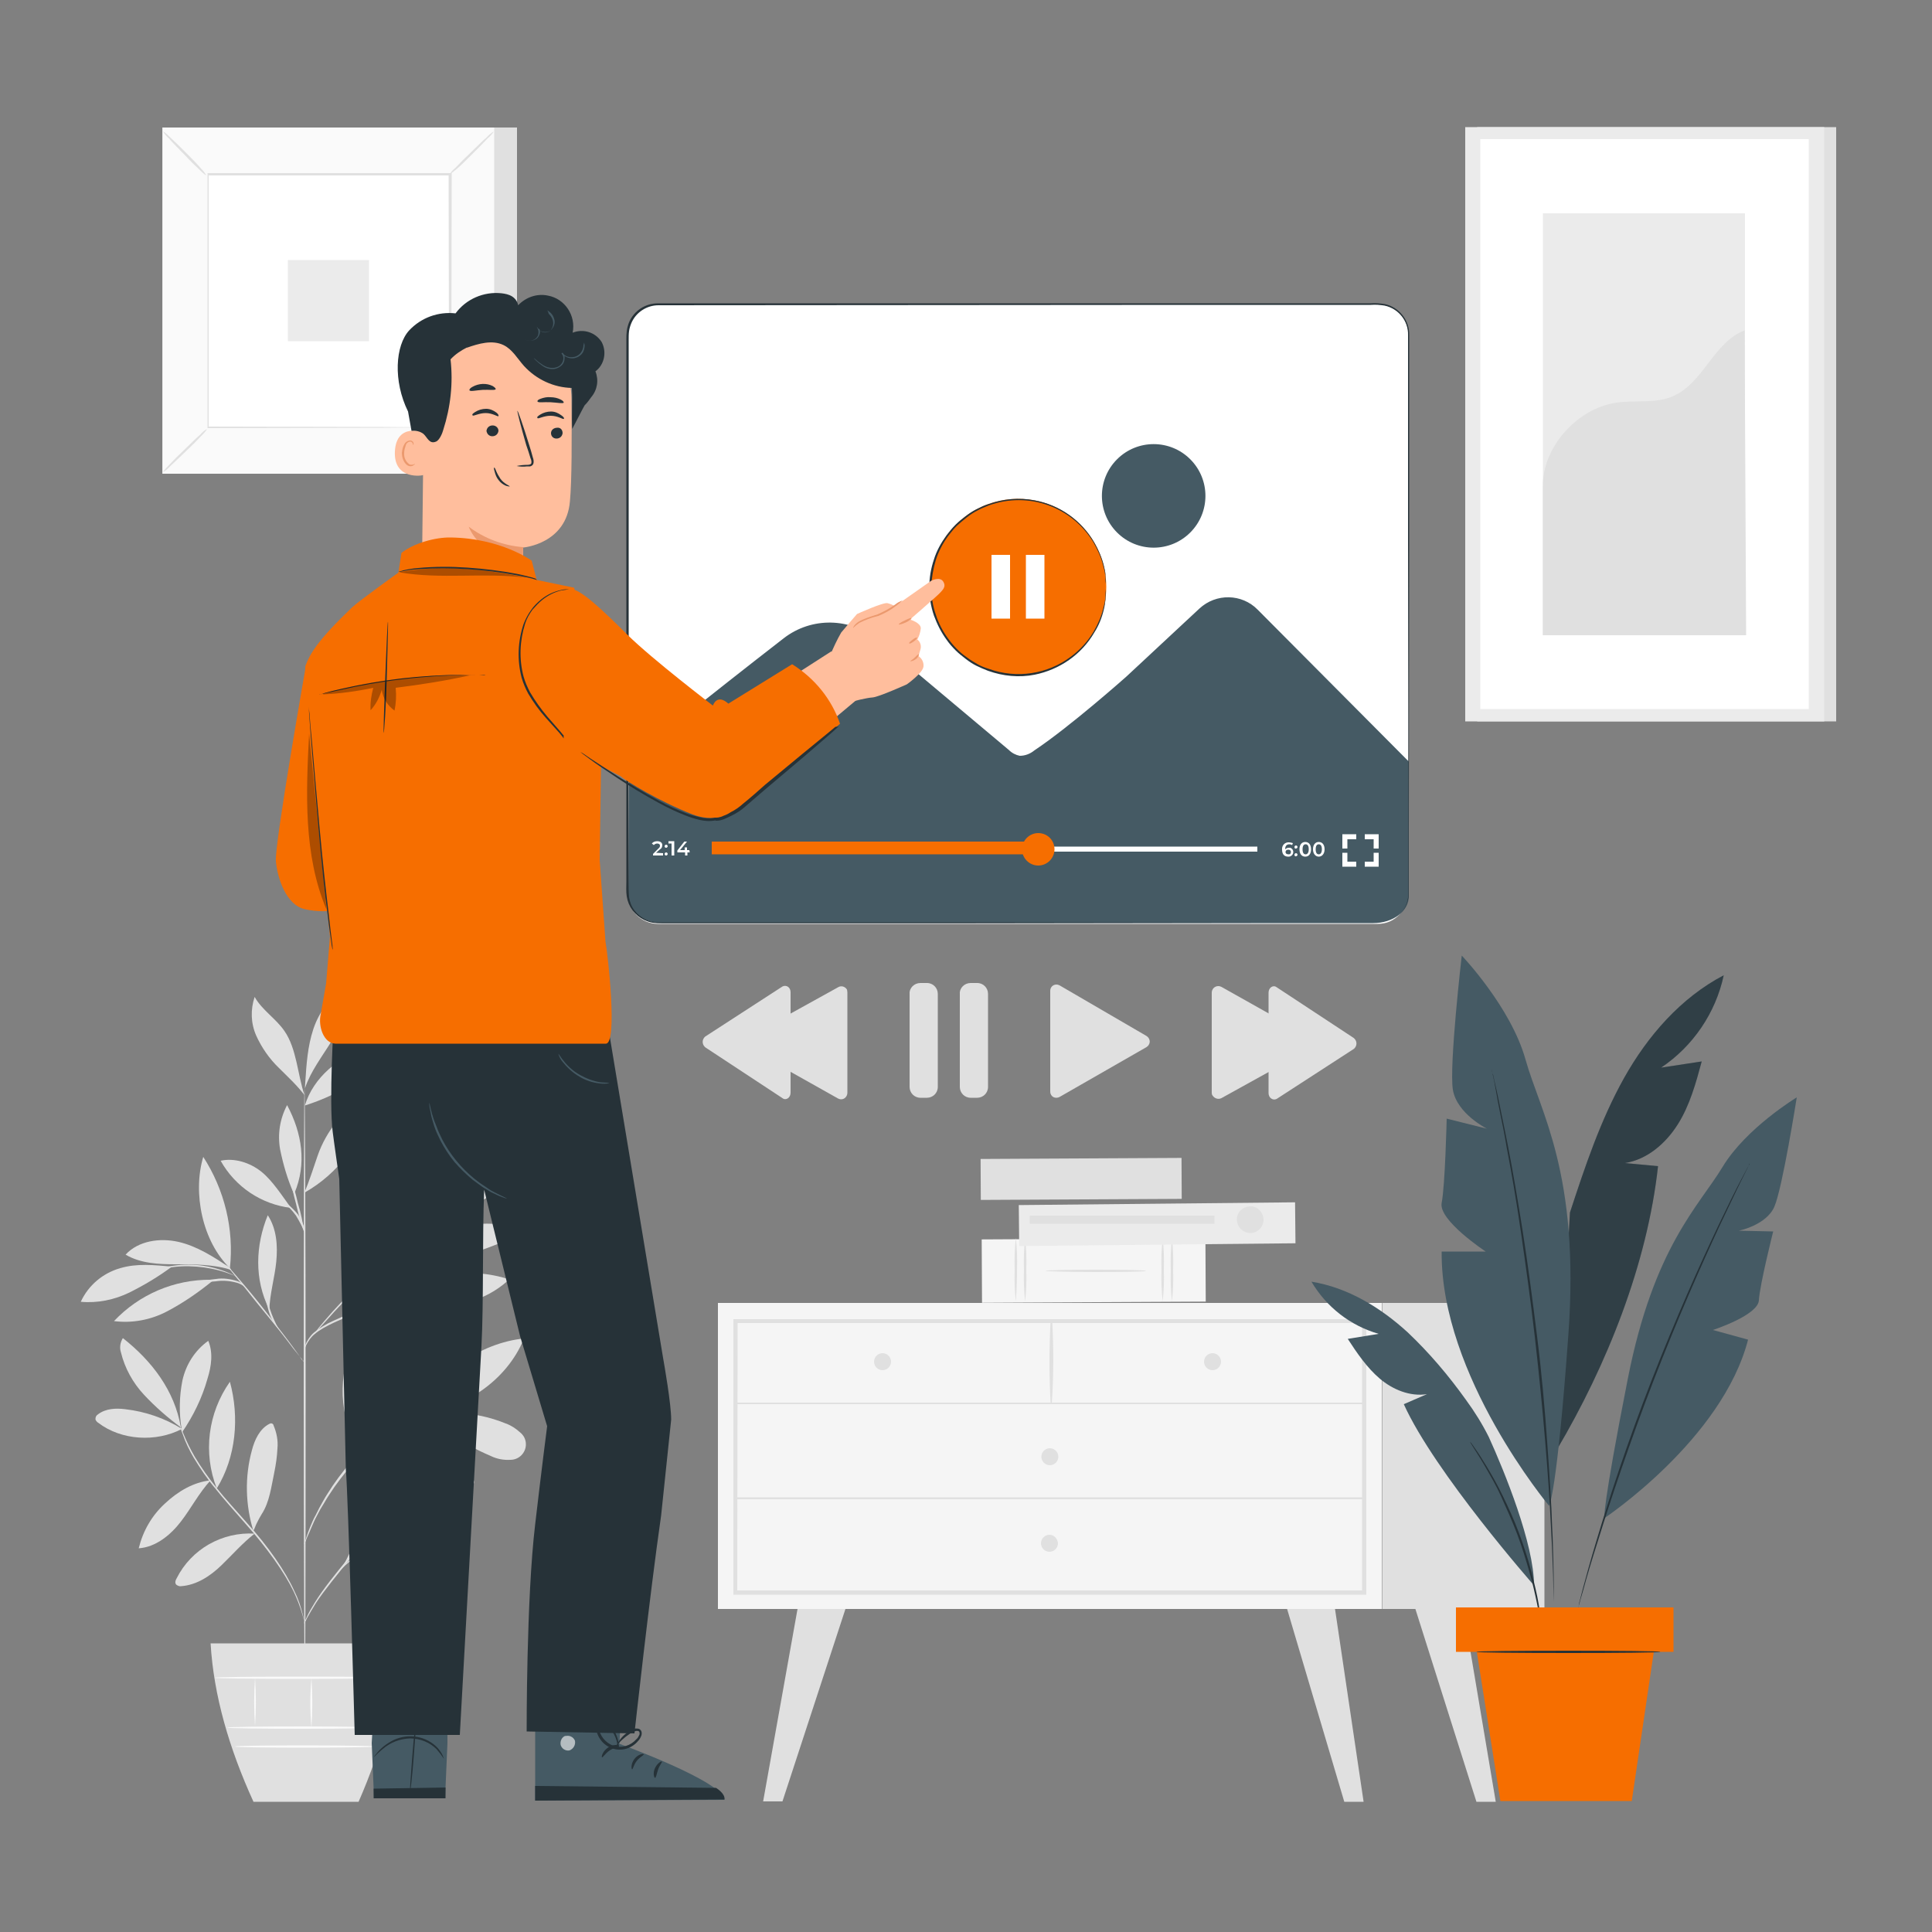 <?xml version="1.0" encoding="UTF-8"?> <svg xmlns="http://www.w3.org/2000/svg" xmlns:xlink="http://www.w3.org/1999/xlink" version="1.1" id="Layer_1" x="0px" y="0px" viewBox="0 0 500 500" style="enable-background:new 0 0 500 500;" xml:space="preserve"><rect x="0" y="0" width="500" height="500" fill="#808080" stroke="none"/> <style type="text/css"> .st0{fill:#E0E0E0;} .st1{fill:#EBEBEB;} .st2{fill:#FFFFFF;} .st3{fill:#FAFAFA;} .st4{fill:#F5F5F5;} .st5{fill:#455A64;} .st6{fill:#263238;} .st7{fill:#F66E00;} .st8{opacity:0.3;} .st9{opacity:0.6;} .st10{fill:#FFBE9D;} .st11{fill:#EB996E;} </style> <g id="freepik--background-complete--inject-6"> <path class="st0" d="M271.8,282.4v-26c0-0.9,0.7-1.6,1.6-1.6c0.3,0,0.6,0.1,0.8,0.2l22.5,13.1c0.8,0.5,1.1,1.5,0.6,2.3 c-0.1,0.2-0.3,0.4-0.6,0.6l-22.5,12.9c-0.8,0.4-1.8,0.2-2.2-0.6C271.8,282.9,271.8,282.7,271.8,282.4z"></path> <path class="st0" d="M313.6,282.9v-26c0-0.9,0.7-1.7,1.7-1.7c0.3,0,0.6,0.1,0.8,0.2l23.3,13.1c0.8,0.4,1.1,1.4,0.6,2.2 c-0.2,0.3-0.4,0.5-0.6,0.6l-23.3,12.9c-0.8,0.4-1.8,0.1-2.3-0.7C313.7,283.4,313.6,283.1,313.6,282.9z"></path> <path class="st0" d="M328.3,282.9v-26c0-1.3,1.2-2.1,2.1-1.4l19.9,13.1c0.8,0.6,1,1.7,0.4,2.5c-0.1,0.1-0.2,0.3-0.4,0.4l-19.9,12.9 C329.4,284.9,328.3,284.1,328.3,282.9z"></path> <path class="st0" d="M219.3,256.8v26c0,0.9-0.7,1.7-1.6,1.7c-0.3,0-0.6-0.1-0.8-0.2l-23.3-13.1c-0.8-0.4-1.1-1.4-0.6-2.2 c0.2-0.3,0.4-0.5,0.6-0.6l23.3-12.9c0.8-0.5,1.8-0.2,2.3,0.6C219.2,256.2,219.3,256.5,219.3,256.8z"></path> <path class="st0" d="M204.6,256.8v26c0,1.3-1.2,2.1-2.1,1.4l-19.9-13.1c-0.8-0.6-1-1.7-0.4-2.5c0.1-0.1,0.2-0.3,0.4-0.4l19.9-12.9 C203.5,254.8,204.6,255.5,204.6,256.8z"></path> <path class="st0" d="M238.2,254.4h1.7c1.6,0,2.8,1.3,2.8,2.8v24.1c0,1.6-1.3,2.8-2.8,2.8h-1.7c-1.6,0-2.8-1.3-2.8-2.8v-24.1 C235.3,255.7,236.6,254.4,238.2,254.4z"></path> <path class="st0" d="M251.2,254.4h1.7c1.6,0,2.8,1.3,2.8,2.8v24.1c0,1.6-1.3,2.8-2.8,2.8h-1.7c-1.6,0-2.8-1.3-2.8-2.8v-24.1 C248.3,255.7,249.6,254.4,251.2,254.4z"></path> <rect x="382.3" y="32.9" class="st0" width="92.9" height="153.8"></rect> <rect x="379.2" y="32.9" class="st1" width="92.9" height="153.8"></rect> <rect x="383.1" y="36" class="st2" width="85" height="147.5"></rect> <rect x="399.3" y="55.2" class="st1" width="52.3" height="109.2"></rect> <path class="st0" d="M399.3,125.8c-0.1-10.2,9-20.2,19.1-21.6c4.8-0.7,9.9,0.3,14.4-1.6c8-3.3,10.6-14,18.7-17.1l0.4,78.9h-52.6 V125.8z"></path> <rect x="47.9" y="33" class="st0" width="85.9" height="89.6"></rect> <rect x="42" y="33" class="st3" width="85.9" height="89.6"></rect> <path class="st0" d="M128,122.6H42V33h86V122.6z M42.1,122.6H128V33H42.1L42.1,122.6z"></path> <rect x="53.6" y="45" class="st2" width="62.8" height="65.5"></rect> <path class="st0" d="M53.6,111c-0.4,0.7-1,1.3-1.5,1.8c-1,1.1-2.4,2.5-4,4s-3,2.9-4.1,3.9c-0.5,0.6-1.2,1.1-1.8,1.5 c0.4-0.7,1-1.3,1.5-1.8c1-1.1,2.4-2.5,4-4s3-3,4.1-3.9C52.3,111.9,52.9,111.4,53.6,111z"></path> <path class="st0" d="M116.4,110.8c0.7,0.4,1.3,1,1.8,1.6c1.1,1,2.5,2.4,4,4s3,3,3.9,4.1c0.6,0.5,1.1,1.2,1.5,1.8 c-0.7-0.4-1.3-1-1.8-1.5c-1.1-1-2.5-2.4-4.1-4s-3-3-3.9-4.1C117.3,112.1,116.8,111.5,116.4,110.8z"></path> <path class="st0" d="M116.3,45.2c0.4-0.7,1-1.3,1.6-1.8c1-1.1,2.4-2.5,4-4s3-3,4.1-3.9c0.5-0.6,1.2-1.1,1.8-1.5 c-0.4,0.7-1,1.3-1.6,1.8c-1,1.1-2.4,2.5-4,4.1s-3,3-4.1,3.9C117.5,44.3,116.9,44.8,116.3,45.2z"></path> <path class="st0" d="M53.4,45.4c-0.7-0.4-1.3-1-1.8-1.5c-1.1-1-2.5-2.4-4-4s-3-3-3.9-4.1c-0.6-0.5-1.1-1.1-1.5-1.8 c0.7,0.4,1.3,1,1.8,1.5c1.1,1,2.5,2.4,4.1,4s3,3,3.9,4.1C52.5,44.1,53,44.7,53.4,45.4z"></path> <path class="st0" d="M116.3,110.5c0,0,0-0.1,0-0.3s0-0.5,0-0.9c0-0.8,0-2,0-3.5c0-3.1,0-7.6-0.1-13.3c0-11.5-0.1-27.8-0.1-47.4 l0.2,0.3H53.7l0,0l0.3-0.3c0,24,0,46.5,0,65.5l-0.2-0.2l45.4,0.1l12.7,0.1h3.4h0.9l0,0h-0.8h-3.3l-12.7,0.1l-45.5,0.1h-0.2v-0.2 c0-19,0-41.5,0-65.5v-0.3h0.3h62.7h0.2V45c0,19.6-0.1,36-0.1,47.5c0,5.7,0,10.2-0.1,13.3c0,1.5,0,2.7,0,3.5c0,0.4,0,0.7,0,0.9 S116.3,110.5,116.3,110.5z"></path> <rect x="74.5" y="67.3" class="st1" width="21" height="21"></rect> <rect x="185.8" y="337.2" class="st4" width="171.8" height="79.2"></rect> <path class="st0" d="M353.6,412.7H189.8v-71.3h163.8L353.6,412.7z M190.8,411.6h161.7v-69.2H190.9L190.8,411.6z"></path> <rect x="357.7" y="337.2" class="st0" width="42" height="79.2"></rect> <path class="st0" d="M190.3,363.4H353c0.1,0,0.2-0.1,0.2-0.2s-0.1-0.2-0.2-0.2H190.3c-0.1,0-0.2,0.1-0.2,0.2 S190.2,363.4,190.3,363.4z"></path> <path class="st0" d="M272.2,363.2c0.5-7.2,0.5-14.4,0.1-21.5c0-0.1-0.1-0.2-0.2-0.2s-0.2,0.1-0.2,0.2c-0.4,7.2-0.4,14.4,0,21.5 c0,0.1,0.1,0.1,0.2,0.1C272.1,363.3,272.2,363.3,272.2,363.2L272.2,363.2z"></path> <path class="st0" d="M316,352.4c0,1.2-1,2.2-2.2,2.2s-2.2-1-2.2-2.2s1-2.2,2.2-2.2C315,350.2,316,351.2,316,352.4 C316,352.4,316,352.4,316,352.4z"></path> <path class="st0" d="M230.6,352.4c0,1.2-1,2.2-2.2,2.2s-2.2-1-2.2-2.2s1-2.2,2.2-2.2C229.6,350.2,230.6,351.2,230.6,352.4 C230.6,352.4,230.6,352.4,230.6,352.4z"></path> <path class="st0" d="M273.9,377c0,1.2-1,2.2-2.2,2.2s-2.2-1-2.2-2.2s1-2.2,2.2-2.2S273.9,375.8,273.9,377L273.9,377z"></path> <polygon class="st0" points="206.4,416.4 197.5,466.2 202.5,466.2 218.8,416.4 "></polygon> <polygon class="st0" points="345.5,416.4 352.9,466.3 347.9,466.3 333.1,416.4 "></polygon> <polygon class="st0" points="378.7,416.4 387.1,466.3 382.1,466.3 366.3,416.4 "></polygon> <path class="st0" d="M273.8,399.4c0,1.2-1,2.2-2.2,2.2c-1.2,0-2.2-1-2.2-2.2c0-1.2,1-2.2,2.2-2.2c0,0,0,0,0,0 C272.8,397.2,273.7,398.2,273.8,399.4z"></path> <path class="st0" d="M190.3,388H353c0.1,0,0.2-0.1,0.2-0.3c0-0.1-0.1-0.2-0.2-0.2H190.3c-0.1,0-0.2,0.1-0.2,0.3 C190.2,387.9,190.2,388,190.3,388z"></path> <rect x="253.8" y="299.8" transform="matrix(1 -5.236017e-03 5.236017e-03 1 -1.594 1.469)" class="st0" width="52" height="10.6"></rect> <rect x="254.1" y="320.6" transform="matrix(1 -5.236017e-03 5.236017e-03 1 -1.718 1.486)" class="st4" width="57.9" height="16.4"></rect> <path class="st0" d="M300.9,336.8c-0.3-2.7-0.4-5.5-0.3-8.2c-0.1-2.7,0-5.5,0.3-8.2c0.3,2.7,0.4,5.5,0.3,8.2 C301.3,331.4,301.2,334.1,300.9,336.8z"></path> <path class="st0" d="M303.3,336.8c-0.3-2.7-0.4-5.5-0.3-8.2c-0.1-2.7,0-5.5,0.3-8.2c0.3,2.7,0.4,5.5,0.3,8.2 C303.7,331.4,303.6,334.1,303.3,336.8z"></path> <path class="st0" d="M262.9,336.8c-0.3-2.7-0.4-5.5-0.3-8.2c-0.1-2.7,0-5.5,0.3-8.2c0.3,2.7,0.4,5.5,0.3,8.2 C263.2,331.4,263.1,334.1,262.9,336.8z"></path> <path class="st0" d="M265.3,336.8c-0.3-2.7-0.4-5.5-0.3-8.2c-0.1-2.7,0-5.5,0.3-8.2c0.3,2.7,0.4,5.5,0.3,8.2 C265.7,331.4,265.6,334.1,265.3,336.8z"></path> <path class="st0" d="M270.6,328.9c0-0.2,5.8-0.3,13-0.3s13,0.1,13,0.3s-5.8,0.3-13,0.3S270.6,329,270.6,328.9z"></path> <rect x="263.7" y="311.5" transform="matrix(1 -9.999500e-03 9.999500e-03 1 -3.153 3.01)" class="st1" width="71.5" height="10.6"></rect> <path class="st0" d="M323.6,319.1c-1.9,0-3.4-1.5-3.5-3.4s1.5-3.4,3.4-3.5s3.4,1.5,3.5,3.4c0,0,0,0,0,0 C327,317.6,325.4,319.1,323.6,319.1z"></path> <rect x="266.5" y="314.6" class="st0" width="47.8" height="2.1"></rect> <path class="st0" d="M47.1,369.8c-4.5-2.8-9.5-4.5-14.7-5.1c-2.4-0.3-5-0.2-7,1.3c-0.5,0.3-0.7,0.7-0.7,1.3 c0.1,0.4,0.4,0.7,0.7,0.9C31.4,372.8,40.4,373.3,47.1,369.8"></path> <path class="st0" d="M46.8,369.4c-3.4-2.5-6.6-5.3-9.5-8.4c-2.9-3.1-5-6.9-6-11c-0.4-1.2-0.2-2.6,0.5-3.7 C39.3,352.2,45.2,359.9,46.8,369.4"></path> <path class="st0" d="M47,369.8c-0.7-4.1-0.6-8.4,0.2-12.5c0.9-4.1,3.2-7.8,6.7-10.3c1.3,3.1,0.8,6.6-0.2,9.8 c-1.4,5-3.7,9.7-6.6,13.9"></path> <path class="st0" d="M54.5,383.1c-4.5,0.5-8.5,2.9-11.8,6c-3.4,3.1-5.7,7.1-6.8,11.6c4.4-0.3,8.2-3.4,10.9-6.9 S51.4,386.5,54.5,383.1"></path> <path class="st0" d="M56.1,385.2c-3.6-9.2-2.3-19.5,3.4-27.6C62,366.8,61.1,377.1,56.1,385.2"></path> <path class="st0" d="M65.9,396.9c-8.4-0.5-16.4,4-20.2,11.6c-0.3,0.5-0.5,1.1-0.1,1.6c0.4,0.3,0.9,0.5,1.3,0.4 c4-0.3,7.5-2.6,10.4-5.4S62.8,399.3,65.9,396.9"></path> <path class="st0" d="M65.6,396.3c-2.1-6.8-2.3-14.1-0.4-21c0.7-2.7,2-5.5,4.5-6.8c0.2-0.1,0.4-0.2,0.7-0.1c0.2,0.1,0.4,0.3,0.4,0.5 c0.8,1.9,1.2,3.9,1,6c-0.1,2.1-0.4,4.1-0.8,6.1c-0.8,3.7-1.2,7.7-3.3,10.9c-0.5,0.8-0.9,1.6-1.3,2.4c-0.4,0.8-0.4,1.1-0.8,1.8"></path> <path class="st0" d="M91.6,400.2c-1.9-7.3,0.1-16.2,4.7-22.2c0.3-0.4,0.8-0.9,1.3-0.9c0.8,0.1,1.1,1.2,1,2.1 C98.4,386.7,95.9,394,91.6,400.2"></path> <path class="st0" d="M94,401.8c9.2,2.2,18.9,0.2,26.5-5.4c-4.4-2.2-9.5-2.9-14.4-1.8C101.4,395.7,97,397.9,94,401.8"></path> <path class="st0" d="M96,396.9c5-8.1,14.6-13.5,24.1-13.9c-1.1,3.9-4.3,6.9-7.9,8.7s-7.6,2.6-11.6,3.4 C99.1,395.4,97,395.7,96,396.9"></path> <path class="st0" d="M92.1,373.2c1.5-4.6,2.5-9.3,3.1-14.1c0.4-4.8-0.3-9.8-2.8-14c-4.7,9-5.1,19.5-0.4,28.5"></path> <path class="st0" d="M107.8,365.3c5.4-9.9,16.6-17.8,27.8-18.9C131.3,357.2,119.5,365.5,107.8,365.3"></path> <path class="st0" d="M104.4,367.2c8.1,1.2,15,6.4,22.6,9.6c1.6,0.8,3.4,1.1,5.1,1c2.2,0,4-1.8,4-4c0-1.2-0.5-2.3-1.5-3.1 c-1.1-1-2.3-1.8-3.7-2.3c-8.3-3.4-17.1-3.5-25.8-1.4"></path> <path class="st0" d="M99.7,372.9c1.8,0.5,2.5,1.5,3.9,2.7c5,4.2,10.8,7.2,17.2,8.8c0.7,0.2,1.5,0.2,1.8-0.4s-0.1-1.1-0.4-1.6 c-2.8-3.2-6.3-5.6-10.4-7c-4-1.5-7.4-3.3-12.1-2.9"></path> <path class="st0" d="M94.4,338.5c6.7,6.2,15.8,9.3,24.9,8.5c0.4,0,0.8-0.1,1.1-0.4c0.6-0.7-0.1-1.7-0.9-2.3 C112.3,338.6,103.4,336.2,94.4,338.5"></path> <path class="st0" d="M100.7,336.2c8.9-6.6,20.5-8.5,31.1-5.1c-4.1,3.8-9.2,6.1-14.8,6.5C111.5,338.1,106,337.6,100.7,336.2"></path> <path class="st0" d="M98.2,320.4c-0.7-7.3-0.3-13.1-0.8-20.4c0-0.6-0.2-1.3-0.7-1.5c-0.8-0.3-1.4,0.6-1.7,1.4 c-2.2,6.9-1,14.4,3.1,20.4"></path> <path class="st0" d="M97.6,321.2c4.8-3.1,8.9-7.1,12.1-11.8c2.4-3.3,4.4-7.2,3.9-11.2c-3.4,0.1-6.6,1.7-8.7,4.3 c-2.1,2.7-3.6,5.7-4.4,9C99.4,314.8,98.8,318.1,97.6,321.2"></path> <path class="st0" d="M109.5,317.9c10.9-4,21-10,29.8-17.6c-3.6-1.4-7.6-0.6-11.2,0.9c-8.1,3.1-14.8,9-18.8,16.6"></path> <path class="st0" d="M101,325.2c5.5,0.6,11.1,1,16.6,0.1s10.4-3,15.4-5.1c0.4-0.1,0.8-0.4,1-0.8c0.2-0.5,0-1-0.4-1.3 c-0.4-0.3-0.8-0.5-1.3-0.6c-5.4-1.5-11.3-0.8-16.7,1C110.5,320.1,105.6,322.4,101,325.2"></path> <path class="st0" d="M69.6,338.7c-3.8-7.6-3.5-16.4-0.3-24.2c2.3,3.5,2.6,7.9,2.2,12s-1.7,8.4-1.8,12.6"></path> <path class="st0" d="M54.6,331.2c-9.5-0.1-18.6,3.8-25.1,10.7c4.7,0.6,9.5-0.3,13.7-2.5c4.2-2.2,8.1-4.9,11.8-7.9"></path> <path class="st0" d="M44.5,327.8c-4.6-0.4-9-0.9-13.4,0.4c-4.5,1.3-8.2,4.4-10.2,8.7c4.3,0.4,8.7-0.5,12.6-2.4 C37.3,332.6,41,330.4,44.5,327.8"></path> <path class="st0" d="M59.4,328c-4.1-2.7-8.4-5.5-13.2-6.6s-10.4-0.3-13.7,3.3c3.9,2.3,8.6,2.5,13.1,2.5s10,0,14.3,1.5"></path> <path class="st0" d="M59.5,328.2c-7.1-6.9-9.7-19.4-6.9-28.8C58.1,307.9,60.6,318.1,59.5,328.2"></path> <path class="st0" d="M78.8,308.6c1.3-3.1,2.3-6.3,3.4-9.5c1.1-3.2,2.8-6.2,4.9-8.8c2.2-2.6,5.4-4.2,8.8-4.5 c-2.2,9.7-8.4,17.9-17,22.8"></path> <path class="st0" d="M75.3,312.6c-2.2-3-4.8-7.1-7.7-9.4s-6.9-3.6-10.5-2.8C60.9,307.2,67.7,311.7,75.3,312.6"></path> <path class="st0" d="M76,308.8c-1.6-3.6-2.7-7.4-3.5-11.3c-0.7-3.9-0.1-7.9,1.8-11.5c3.9,7.3,5.1,15.2,1.9,22.8"></path> <path class="st0" d="M78.9,286.1c2.2-7.3,8.8-12.6,16-15c0.9-0.4,1.8-0.5,2.8-0.4c1,0.1,1.8,0.8,2.1,1.7c0.3,1.2-0.8,2.3-1.7,3.2 C92.4,280.3,85.9,283.9,78.9,286.1"></path> <path class="st0" d="M79,280.2c0.3-4.7,0.6-9.4,2.1-13.9s4.5-8.6,8.7-10.5c0.7,4.7-1.4,9.4-3.9,13.5s-5.5,7.9-7,12.4"></path> <path class="st0" d="M78.8,283.4c-1.8-5.3-2-12-5.2-16.6c-2.2-3.2-5.8-5.4-7.7-8.8c-1.1,3.3-1,6.8,0.4,10c1.4,3.1,3.4,6,5.9,8.4 C74.6,278.8,76.7,280.7,78.8,283.4"></path> <path class="st0" d="M78.9,439.1c-0.1,0-0.3-35.3-0.3-78.8s0.1-78.8,0.2-78.8s0.3,35.3,0.3,78.8S79,439.1,78.9,439.1z"></path> <path class="st0" d="M109.7,333.4c-0.4,0.2-0.9,0.4-1.3,0.5l-3.7,1.2c-3.1,1-7.3,2.6-11.9,4.5s-8.8,3.5-11.3,5.6 c-1,0.8-1.7,1.8-2.3,3c-0.3,0.8-0.4,1.3-0.5,1.3s0-0.1,0-0.4c0.1-0.3,0.1-0.7,0.3-1c0.5-1.2,1.2-2.3,2.2-3.2c1.5-1.2,3.1-2.2,4.9-3 c2-0.9,4.1-1.9,6.4-2.8c4.6-1.9,8.9-3.4,12-4.3c1.6-0.5,2.8-0.8,3.7-1.1C108.8,333.6,109.2,333.5,109.7,333.4z"></path> <path class="st0" d="M119.8,308.6c-0.1,0.1-0.2,0.3-0.4,0.4l-1.1,1.1l-4.2,3.8L100,326.4c-5.5,4.9-10.2,9.5-13.5,13.1 c-1.6,1.8-2.9,3.2-3.8,4.2l-1,1.2c-0.2,0.3-0.4,0.4-0.4,0.4c0.1-0.2,0.2-0.3,0.3-0.5c0.2-0.3,0.5-0.7,0.9-1.2 c0.8-1,2.1-2.5,3.7-4.3c4.2-4.6,8.7-9,13.4-13.2c5.5-4.9,10.5-9.3,14.2-12.4l4.3-3.7l1.2-1C119.5,308.8,119.6,308.7,119.8,308.6z"></path> <path class="st0" d="M94.1,331.4c-0.2-0.1,1-2.7,2.1-6.1s1.7-6.2,1.8-6.1c-0.1,2.2-0.6,4.3-1.3,6.3c-0.5,1.4-1.1,2.9-1.7,4.2 C94.8,330.3,94.5,330.9,94.1,331.4z"></path> <path class="st0" d="M78.9,352.7c-0.3-0.3-0.6-0.6-0.8-1l-2.2-2.7c-1.8-2.4-4.3-5.6-7.2-9.1s-5.4-6.8-7.3-9c-0.9-1.1-1.6-2-2.2-2.7 c-0.3-0.3-0.5-0.7-0.8-1c0.3,0.3,0.6,0.6,0.9,0.9c0.6,0.6,1.4,1.5,2.3,2.6c2,2.3,4.6,5.4,7.4,9s5.3,6.8,7.1,9.3 c0.9,1.2,1.6,2.2,2,2.9C78.5,352,78.7,352.4,78.9,352.7z"></path> <path class="st0" d="M72.2,344.1c-1.4-1.5-2.3-3.3-2.8-5.3c-0.5-1.7-0.8-3.5-0.7-5.4h0.2c-0.1,0.4-0.2,0.6-0.2,0.6s0-0.2,0-0.6h0.2 c0.1,1.8,0.4,3.5,0.9,5.2C70.4,340.5,71.2,342.3,72.2,344.1z"></path> <path class="st0" d="M63.4,333.1c-0.6-0.5-1.3-0.9-2-1.1c-1.8-0.5-3.7-0.7-5.5-0.4c-1.9,0.1-3.7,0.4-5.5,0.9 c-0.7,0.2-1.5,0.4-2.3,0.5c0.7-0.4,1.4-0.7,2.2-0.9c1.8-0.6,3.7-0.9,5.6-1.1c1.9-0.3,3.8,0,5.7,0.6C62.3,331.9,63,332.4,63.4,333.1 z"></path> <path class="st0" d="M61.4,330.4c0,0.1-1.2-0.5-3-1.1c-2.4-0.8-5-1.3-7.6-1.5c-2.6-0.2-5.2-0.1-7.7,0.4c-2,0.4-3.1,0.7-3.2,0.6 s0.3-0.2,0.8-0.3c0.7-0.3,1.5-0.5,2.3-0.6c5.1-1.1,10.5-0.7,15.4,1.2c0.7,0.3,1.5,0.6,2.2,1C60.9,330.1,61.1,330.3,61.4,330.4z"></path> <path class="st0" d="M78.8,319.2c-0.9-2.5-1.6-5.1-2.2-7.7c-0.7-2.6-1.3-5.2-1.7-7.8c0.9,2.5,1.6,5.1,2.2,7.7 C77.9,314,78.4,316.6,78.8,319.2z"></path> <path class="st0" d="M79,319.2c-0.7-1.6-1.5-3.1-2.4-4.6c-1-1.4-2.2-2.6-3.6-3.7c0.5,0.1,1,0.4,1.4,0.7c1,0.8,1.9,1.7,2.7,2.7 C78.1,315.7,78.8,317.4,79,319.2z"></path> <path class="st0" d="M78.9,420.3c-0.1,0-0.2-0.9-0.6-2.3c-0.6-2.1-1.4-4.2-2.3-6.1c-2.4-5-6.9-11.3-12.5-17.6 c-2.8-3.2-5.5-6.2-7.8-9.1c-2.1-2.5-3.9-5.2-5.6-8c-1.1-1.9-2.1-3.9-2.8-6c-0.3-0.7-0.5-1.3-0.6-1.7c-0.1-0.2-0.1-0.4-0.1-0.6 c0,0,0.3,0.8,0.9,2.2c0.8,2,1.8,4,2.9,5.9c1.7,2.8,3.5,5.4,5.6,8c2.3,2.9,5,5.8,7.8,9c5.7,6.3,10.1,12.7,12.4,17.8 c1,2,1.7,4.1,2.2,6.2c0.2,0.8,0.3,1.4,0.3,1.8C78.9,419.8,78.9,420,78.9,420.3z"></path> <path class="st0" d="M106.7,388.8c-0.5,0.3-1,0.6-1.5,0.8c-1.3,0.7-2.6,1.6-3.8,2.5c-1.8,1.4-3.5,2.9-5,4.5c-1.7,1.9-3.5,4-5.4,6.3 c-3.7,4.6-7.1,8.7-9.2,11.9c-1,1.6-1.8,3-2.3,3.9c-0.2,0.5-0.5,1-0.8,1.5c0-0.1,0.1-0.3,0.1-0.4c0.1-0.3,0.3-0.7,0.5-1.1 c0.6-1.4,1.4-2.7,2.2-4c2-3.3,5.4-7.5,9.1-12c1.8-2.3,3.7-4.4,5.4-6.3c1.6-1.6,3.3-3.1,5.1-4.5c1.2-0.9,2.5-1.7,3.9-2.4 c0.5-0.2,0.9-0.4,1.1-0.5S106.7,388.8,106.7,388.8z"></path> <path class="st0" d="M107.3,399c-1,0.2-2,0.4-3.1,0.5c-2.5,0.3-4.9,0.7-7.3,1.4c-2.4,0.8-4.6,1.9-6.6,3.4c-1.5,1.2-2.2,2.1-2.3,2.1 c0.1-0.3,0.3-0.5,0.5-0.7c0.5-0.6,1-1.1,1.6-1.6c2-1.6,4.2-2.9,6.6-3.6c2.4-0.7,4.9-1.2,7.4-1.3C105.2,399,106.2,398.9,107.3,399z"></path> <path class="st0" d="M88.9,405.3c-0.2-0.1,1.2-2.2,2.3-5.1s1.3-5.4,1.4-5.4c0.1,0.5,0.1,1.1,0,1.7c-0.2,1.3-0.5,2.6-0.9,3.9 c-0.5,1.3-1.1,2.5-1.8,3.6C89.4,404.8,89,405.3,88.9,405.3z"></path> <path class="st0" d="M115.7,361.4c-0.2,0.1-0.3,0.2-0.5,0.3l-1.4,0.7c-0.6,0.3-1.4,0.6-2.3,1.1s-1.9,0.9-3,1.5l-1.7,1 c-0.6,0.3-1.2,0.7-1.8,1.1c-1.2,0.8-2.5,1.7-3.8,2.6c-5.7,4.2-10.6,9.4-14.7,15.2c-0.9,1.4-1.8,2.6-2.5,3.9 c-0.4,0.6-0.7,1.2-1.1,1.8l-0.9,1.7c-0.6,1.1-1,2.1-1.4,3s-0.7,1.7-1,2.3s-0.4,1.1-0.6,1.5c-0.1,0.2-0.1,0.3-0.3,0.5 c0-0.2,0.1-0.4,0.2-0.6l0.5-1.5c0.2-0.6,0.5-1.5,0.9-2.4s0.8-2,1.4-3l0.9-1.8c0.3-0.6,0.7-1.2,1-1.8c0.7-1.3,1.6-2.6,2.5-4 c4-5.9,9-11.1,14.8-15.3c1.3-0.9,2.6-1.9,3.9-2.6c0.6-0.4,1.2-0.8,1.8-1.1l1.7-0.9c1.1-0.6,2.1-1.1,3-1.5s1.7-0.8,2.3-1l1.5-0.6 C115.4,361.5,115.5,361.4,115.7,361.4z"></path> <path class="st0" d="M93.7,376.2c0.2-0.7,0.6-1.4,1.2-1.8c1.4-1.2,3.1-1.8,4.9-1.9c1.8,0,3.5,0.3,5.1,1c0.7,0.2,1.4,0.5,1.9,1 c-0.7-0.1-1.4-0.3-2.1-0.6c-1.6-0.5-3.3-0.8-5-0.8c-1.7,0-3.3,0.6-4.7,1.6C94.6,375.1,94.1,375.6,93.7,376.2z"></path> <path class="st0" d="M90.4,379.6c0.7-1.4,1.1-3,1.4-4.5c0.1-1.6,0-3.2-0.3-4.7c0.1,0,0.3,0.5,0.6,1.3c0.3,1.1,0.4,2.3,0.3,3.5 c-0.1,1.2-0.5,2.3-1,3.3C90.8,379.2,90.4,379.6,90.4,379.6z"></path> <path class="st0" d="M54.5,425.3c0.8,13.5,4.8,27.2,11.1,41h27.2c6-13.7,9.7-27.4,10.4-41H54.5z"></path> <path class="st3" d="M98.8,447.1c0,0.1-8.9,0.3-20,0.3s-20-0.1-20-0.3s9-0.3,20-0.3S98.8,447,98.8,447.1z"></path> <path class="st3" d="M98.2,452c0,0.1-8.4,0.3-18.7,0.3s-18.7-0.1-18.7-0.3s8.4-0.3,18.7-0.3S98.2,451.9,98.2,452z"></path> <path class="st3" d="M66,434.2c0.3,4.2,0.3,8.4,0,12.5C65.7,442.5,65.7,438.3,66,434.2z"></path> <path class="st3" d="M80.6,434.2c0.3,4.3,0.3,8.7,0,13C80.2,442.8,80.2,438.5,80.6,434.2z"></path> <path class="st3" d="M94.2,434c0.3,4.4,0.3,8.8,0,13.2C93.9,442.9,93.9,438.4,94.2,434z"></path> <path class="st3" d="M102.3,434.2c0,0.1-10.5,0.3-23.4,0.3s-23.4-0.1-23.4-0.3s10.5-0.3,23.4-0.3S102.3,434,102.3,434.2z"></path> </g> <g id="freepik--Screen--inject-6"> <path class="st2" d="M170.3,78.8h186.3c4.3,0,7.9,3.5,7.9,7.9v144.5c0,4.3-3.5,7.9-7.9,7.9H170.3c-4.3,0-7.9-3.5-7.9-7.9V86.6 C162.5,82.3,166,78.8,170.3,78.8z"></path> <path class="st5" d="M325.5,157.8c-4.1-4.2-10.8-4.3-15.1-0.3l-18.9,17.6c0,0-14.5,12.9-23.8,19.1c-1.1,0.9-2.4,1.4-3.8,1.4 c-1-0.2-2-0.7-2.8-1.5l-24.9-20.9l-9.1-7.6c-7-5.8-17.1-6-24.3-0.4c-18.6,14.4-40,31.6-40,31.6l-0.2,35.5c0,3.6,3.9,6.6,8.7,6.6 h184.1c5.1,0,9.2-3.1,9.2-6.9v-34.9L325.5,157.8z"></path> <ellipse transform="matrix(0.707 -0.707 0.707 0.707 -3.25 248.738)" class="st5" cx="298.6" cy="128.3" rx="13.4" ry="13.4"></ellipse> <path class="st6" d="M356.6,239h0.5c0.5,0,0.9-0.1,1.4-0.2c1.8-0.4,3.3-1.5,4.4-2.9c0.8-1,1.3-2.3,1.5-3.6c0.1-0.8,0.1-1.5,0.1-2.3 c0-0.8,0-1.6,0-2.5c0-3.5,0-7.5,0-12c0-18,0-44-0.1-76.2c0-16.1,0-33.7,0-52.6c0.1-3.6-2.4-6.8-6-7.6c-1.2-0.2-2.4-0.3-3.6-0.2h-46 L170.4,79c-3,0-5.8,1.8-7,4.6c-0.3,0.7-0.5,1.4-0.6,2.1c-0.1,0.7-0.1,1.5-0.1,2.3v57.9c0,23.1,0,45.5,0,66.7v15.8 c0,1.3,0,2.6,0.1,3.8c0.2,1.2,0.6,2.4,1.4,3.4c1.5,2,3.9,3.2,6.4,3.1h29.3h52.6l76.2,0.1h20.7h5.4c1.2,0,1.8,0,1.8,0h-1.8h-5.4 h-20.7l-76.2,0.1h-52.6h-29.4c-2.7,0.1-5.2-1.2-6.8-3.3c-0.8-1.1-1.3-2.3-1.5-3.6c-0.2-1.3-0.1-2.6-0.1-3.9c0-5.2,0-10.4,0-15.8 c0-21.3,0-43.6,0-66.7c0-11.6,0-23.3,0-35.3V88c0-0.8,0-1.5,0.1-2.3c0.1-0.8,0.3-1.5,0.6-2.3c1.3-3,4.2-4.9,7.5-4.9h138.4h46 c1.2-0.1,2.5,0,3.7,0.2c3.7,0.8,6.4,4.2,6.3,8c0,18.9,0,36.5,0,52.6c0,32.2-0.1,58.2-0.1,76.2c0,4.5,0,8.5,0,12c0,0.9,0,1.7,0,2.5 c0,0.8,0,1.5-0.1,2.3c-0.5,3.2-2.9,5.8-6,6.5c-0.4,0.1-0.9,0.2-1.4,0.2L356.6,239z"></path> <path class="st2" d="M171.6,220.8v0.6H169v-0.4l1.4-1.4c0.4-0.3,0.4-0.6,0.4-0.8s-0.2-0.5-0.7-0.5c-0.3,0-0.6,0.1-0.9,0.4l-0.5-0.4 c0.3-0.4,0.8-0.6,1.4-0.6c0.8,0,1.3,0.4,1.3,1c0,0.5-0.2,0.9-0.6,1.1l-1,0.9L171.6,220.8z"></path> <path class="st2" d="M172,219c0-0.2,0.2-0.4,0.4-0.4s0.4,0.2,0.4,0.4s-0.2,0.4-0.4,0.4h0C172.2,219.4,172,219.3,172,219 C172,219,172,219,172,219z M172,221c0-0.2,0.2-0.4,0.4-0.4s0.4,0.2,0.4,0.4s-0.2,0.4-0.4,0.4h0C172.2,221.4,172,221.3,172,221 C172,221,172,221,172,221z"></path> <path class="st2" d="M174.5,217.8v3.6h-0.7v-3.1h-0.8v-0.6H174.5z"></path> <path class="st2" d="M178.5,220.6h-0.6v0.8h-0.6v-0.8h-2v-0.5l1.8-2.3h0.7L176,220h1.2v-0.7h0.6v0.7h0.6L178.5,220.6z"></path> <rect x="184.4" y="219.1" class="st2" width="141" height="1.3"></rect> <rect x="184.2" y="217.8" class="st7" width="85.9" height="3.3"></rect> <path class="st7" d="M272.9,219.8c0,2.3-1.9,4.2-4.2,4.2c-2.3,0-4.2-1.9-4.2-4.2c0-2.3,1.9-4.2,4.2-4.2c0,0,0,0,0,0 C271,215.6,272.9,217.4,272.9,219.8z"></path> <path class="st2" d="M334.7,220.5c0,0.7-0.6,1.2-1.2,1.2c0,0-0.1,0-0.1,0c-1,0-1.6-0.6-1.6-1.8c-0.1-0.9,0.5-1.8,1.5-1.9 c0.1,0,0.2,0,0.3,0c0.3,0,0.7,0.1,1,0.2l-0.2,0.5c-0.2-0.1-0.4-0.2-0.7-0.2c-0.7,0-1.1,0.4-1.1,1.3l0,0c0.3-0.3,0.6-0.4,1-0.4 C334.1,219.3,334.7,219.8,334.7,220.5C334.7,220.4,334.7,220.4,334.7,220.5z M334.1,220.5c0-0.4-0.3-0.6-0.7-0.6 c-0.4,0-0.7,0.2-0.7,0.6c0,0,0,0,0,0c0,0.4,0.3,0.6,0.8,0.6S334,220.9,334.1,220.5L334.1,220.5z"></path> <path class="st2" d="M335,219.2c0-0.2,0.2-0.4,0.4-0.4c0,0,0,0,0,0c0.2,0,0.4,0.2,0.4,0.4c0,0,0,0,0,0c0,0.2-0.2,0.4-0.4,0.4 C335.2,219.7,335,219.5,335,219.2C335,219.2,335,219.2,335,219.2z M335,221.2c0-0.2,0.2-0.4,0.4-0.4c0,0,0,0,0,0 c0.2,0,0.4,0.2,0.4,0.4c0,0,0,0,0,0c0,0.2-0.2,0.4-0.4,0.4C335.2,221.7,335,221.5,335,221.2C335,221.2,335,221.2,335,221.2 L335,221.2z"></path> <path class="st2" d="M336.3,219.8c0-1.2,0.6-1.9,1.5-1.9s1.5,0.7,1.5,1.9s-0.6,1.9-1.5,1.9S336.3,221,336.3,219.8z M338.7,219.8 c0-0.9-0.3-1.3-0.8-1.3s-0.8,0.4-0.8,1.3s0.3,1.3,0.8,1.3S338.7,220.6,338.7,219.8z"></path> <path class="st2" d="M339.8,219.8c0-1.2,0.6-1.9,1.5-1.9s1.5,0.7,1.5,1.9s-0.7,1.9-1.5,1.9S339.8,221,339.8,219.8z M342.1,219.8 c0-0.9-0.3-1.3-0.8-1.3s-0.8,0.4-0.8,1.3s0.3,1.3,0.8,1.3S342.1,220.6,342.1,219.8z"></path> <polygon class="st2" points="348.7,219.6 347.4,219.6 347.4,215.9 351,215.9 351,217.2 348.7,217.2 "></polygon> <polygon class="st2" points="351,224.3 347.4,224.3 347.4,220.7 348.7,220.7 348.7,223 351,223 "></polygon> <polygon class="st2" points="356.8,224.3 353.2,224.3 353.2,223 355.5,223 355.5,220.7 356.8,220.7 "></polygon> <polygon class="st2" points="356.8,219.6 355.5,219.6 355.5,217.2 353.2,217.2 353.2,215.9 356.8,215.9 "></polygon> </g> <g id="freepik--Button--inject-6"> <circle class="st7" cx="263.5" cy="151.9" r="22.8"></circle> <path class="st6" d="M286.2,151.9c0-0.1,0-0.2,0-0.4c0-0.3,0-0.6-0.1-1.1l0-0.8c0-0.3-0.1-0.6-0.1-0.9c-0.1-0.8-0.3-1.6-0.5-2.3 c-0.5-2.1-1.4-4.1-2.5-6c-5.6-9.3-16.9-13.3-27.1-9.6c-1,0.4-2,0.8-2.9,1.3c-1,0.5-1.9,1.1-2.8,1.8c-0.9,0.7-1.7,1.4-2.6,2.2 c-0.8,0.8-1.5,1.7-2.2,2.6c-1.4,1.9-2.5,4-3.2,6.2c-0.7,2.3-1.1,4.7-1.2,7.1c0,2.4,0.4,4.8,1.2,7.1c0.7,2.2,1.8,4.3,3.2,6.2 c1.3,1.8,2.9,3.5,4.8,4.8c0.9,0.7,1.8,1.2,2.8,1.8c0.9,0.5,1.9,0.9,2.9,1.2c7.2,2.6,15.2,1.4,21.3-3.2c2.3-1.7,4.3-3.9,5.8-6.4 c1.1-1.9,2-3.9,2.5-6c0.2-0.8,0.4-1.5,0.5-2.3c0-0.3,0.1-0.7,0.1-0.9s0-0.6,0-0.8c0-0.5,0.1-0.8,0.1-1.1 C286.2,152.1,286.2,152,286.2,151.9c0,0.1,0,0.2,0,0.4c0,0.3,0,0.6,0,1.1c0,0.2,0,0.5,0,0.8s-0.1,0.6-0.1,1 c-0.1,0.8-0.2,1.6-0.4,2.4c-0.5,2.2-1.3,4.2-2.5,6.1c-3.3,5.7-9,9.6-15.4,10.9c-4,0.8-8.2,0.4-12.1-1c-1-0.4-2-0.8-3-1.3 c-1-0.5-1.9-1.1-2.8-1.8c-0.9-0.7-1.8-1.4-2.6-2.2c-0.8-0.8-1.6-1.7-2.3-2.7c-1.4-1.9-2.5-4.1-3.3-6.3c-1.6-4.7-1.6-9.8,0-14.5 c0.7-2.3,1.9-4.4,3.3-6.3c0.7-0.9,1.4-1.8,2.3-2.7c0.8-0.8,1.7-1.5,2.6-2.2c0.9-0.7,1.8-1.3,2.8-1.8c1-0.5,2-1,3-1.3 c3.9-1.4,8-1.8,12.1-1c6.5,1.2,12.1,5.2,15.4,10.9c1.1,1.9,2,4,2.5,6.1c0.2,0.8,0.4,1.6,0.4,2.4c0,0.3,0.1,0.7,0.1,1s0,0.6,0,0.8 c0,0.4,0,0.8,0,1.1C286.2,151.6,286.2,151.8,286.2,151.9z"></path> <rect x="256.6" y="143.6" class="st2" width="4.8" height="16.5"></rect> <rect x="265.5" y="143.6" class="st2" width="4.8" height="16.5"></rect> </g> <g id="freepik--Plant--inject-6"> <path class="st5" d="M446.1,252.4c-11.1,5.8-19.7,15.7-25.8,26.6s-10.1,22.9-14,34.8l-3.4,61.4c13-22,23.4-48,26.2-73.4l-8.6-0.8 c5.8-0.9,10.6-5.1,13.7-10s4.7-10.7,6.2-16.3l-10.5,1.6C438.1,270.8,444,262.2,446.1,252.4z"></path> <g class="st8"> <path d="M446.1,252.4c-11.1,5.8-19.7,15.7-25.8,26.6s-10.1,22.9-14,34.8l-3.4,61.4c13-22,23.4-48,26.2-73.4l-8.6-0.8 c5.8-0.9,10.6-5.1,13.7-10s4.7-10.7,6.2-16.3l-10.5,1.6C438.1,270.8,444,262.2,446.1,252.4z"></path> </g> <path class="st5" d="M400.9,389.7c0,0-28.1-33.6-27.8-65.8h11.4c0,0-12.3-8.1-11.4-12.6s1.3-21.8,1.3-21.8l10.4,2.6 c0,0-7.8-3.9-8.8-10.1s2.3-34.7,2.3-34.7s12.7,13.3,16.5,26.9s14.1,29.5,11.1,71.1S400.9,389.7,400.9,389.7z"></path> <path class="st5" d="M415.2,392.9c0,0,30.5-20.3,37.2-46.2l-9.1-2.5c0,0,11.7-3.8,11.9-7.7s3.7-17.8,3.7-17.8l-8.9-0.2 c0,0,7.1-1.4,9.2-6.2S465,284,465,284s-13.1,7.9-19.2,18s-17.8,20.7-24.5,54.7S415.2,392.9,415.2,392.9z"></path> <path class="st6" d="M386,276.7c0,0.1,0.1,0.2,0.1,0.4c0.1,0.3,0.1,0.6,0.3,1c0.2,1,0.5,2.3,0.9,4s0.8,3.9,1.3,6.3s1.1,5.3,1.7,8.4 c1.2,6.2,2.5,13.7,3.8,22s2.5,17.5,3.7,27.1s2,18.8,2.6,27.2s1.1,15.9,1.3,22.3c0.2,3.2,0.2,6,0.3,8.6s0.1,4.7,0.1,6.5s0,3.1,0,4.1 c0,0.5,0,0.8,0,1.1c0,0.1,0,0.2,0,0.4c0-0.1,0-0.2,0-0.4c0-0.3,0-0.6,0-1.1c0-1-0.1-2.3-0.1-4.1s-0.1-4-0.2-6.5s-0.2-5.4-0.4-8.6 c-0.3-6.4-0.8-13.9-1.5-22.3s-1.6-17.6-2.7-27.2s-2.4-18.8-3.6-27.1s-2.5-15.8-3.7-22c-0.5-3.1-1.1-6-1.6-8.4s-0.9-4.6-1.2-6.4 s-0.6-3.1-0.8-4c-0.1-0.4-0.1-0.8-0.2-1C386,276.9,386,276.8,386,276.7z"></path> <path class="st5" d="M397,410.3c0,0-25.7-29.2-33.7-46.9l6-2.6c-4.4,0.7-8.9-1.2-12.2-4s-5.9-6.6-8.3-10.3l8-1.3 c-7.3-2.1-13.5-6.9-17.4-13.5c9.4,1.5,17.9,6.7,24.9,13.1c5.6,5.3,10.6,11.2,15.1,17.5c2.2,3,4.2,6.2,5.9,9.6 C389.4,380.9,397,399.6,397,410.3z"></path> <path class="st6" d="M452.8,301c0,0.1-0.1,0.2-0.1,0.3l-0.4,0.9l-1.6,3.2c-1.4,2.8-3.3,6.9-5.7,11.9c-4.7,10.1-11,24.3-17.1,40.1 s-11,30.5-14.3,41.2c-1.7,5.3-3,9.7-3.8,12.7c-0.4,1.5-0.8,2.6-1,3.5c-0.1,0.4-0.2,0.7-0.3,0.9c0,0.1-0.1,0.2-0.1,0.3 c0-0.1,0-0.2,0.1-0.3c0.1-0.2,0.1-0.5,0.2-0.9c0.2-0.8,0.5-2,0.9-3.5c0.8-3,2-7.4,3.6-12.7c3.2-10.7,8-25.4,14.2-41.3 s12.5-30,17.3-40.1c2.4-5,4.4-9.1,5.9-11.9l1.7-3.2c0.2-0.3,0.3-0.6,0.5-0.8C452.7,301.2,452.8,301.1,452.8,301z"></path> <path class="st6" d="M399.2,422.8c-0.1-0.2-0.1-0.4-0.1-0.5l-0.3-1.5c-0.2-1.3-0.5-3.3-1-5.7s-1.1-5.2-2-8.3s-1.9-6.5-3.2-9.9 s-2.8-6.7-4.1-9.6s-2.8-5.4-4-7.5s-2.3-3.8-3-4.9l-0.8-1.3c-0.2-0.3-0.3-0.5-0.3-0.5c0.1,0.1,0.3,0.3,0.4,0.4l0.9,1.3 c0.8,1.1,1.9,2.8,3.1,4.8s2.7,4.6,4.1,7.5s2.9,6.1,4.2,9.6s2.4,6.9,3.2,10s1.5,6,1.9,8.4s0.7,4.4,0.8,5.7c0.1,0.6,0.1,1.1,0.1,1.6 C399.2,422.5,399.2,422.6,399.2,422.8z"></path> <rect x="376.8" y="416" class="st7" width="56.3" height="11.5"></rect> <polygon class="st7" points="382.2,427.5 388.3,466.1 422.3,466.1 428,427.5 "></polygon> <path class="st6" d="M429.7,427.5c0,0.2-10.7,0.3-23.8,0.3s-23.8-0.1-23.8-0.3s10.7-0.3,23.8-0.3S429.7,427.3,429.7,427.5z"></path> </g> <g id="freepik--Character--inject-6"> <path class="st5" d="M138.5,442.3V466l49-0.2c-0.4-4.8-27.2-14.5-27.2-14.5l0.5-9.1L138.5,442.3z"></path> <g class="st9"> <path class="st2" d="M146.4,449.2c-1,0.3-1.5,1.4-1.3,2.4c0.3,1,1.3,1.6,2.3,1.4c1-0.4,1.6-1.4,1.4-2.5c-0.4-1-1.5-1.5-2.5-1.2"></path> </g> <path class="st6" d="M138.5,466v-3.8l46.8,0.5c0,0,2.4,1.4,2.2,3L138.5,466z"></path> <path class="st6" d="M160.2,451.8c0,0.3-1.2,0.4-2.4,1.2s-1.8,1.9-2,1.8s0.1-1.5,1.5-2.5S160.3,451.6,160.2,451.8z"></path> <path class="st6" d="M166.6,454c0.1,0.2-1,0.7-1.8,1.7s-1,2.2-1.2,2.2s-0.4-1.4,0.6-2.7S166.6,453.8,166.6,454z"></path> <path class="st6" d="M169.5,460.1c-0.2,0-0.6-1.2,0-2.5s1.7-1.9,1.8-1.7s-0.6,0.9-1,2.1S169.8,460.1,169.5,460.1z"></path> <path class="st6" d="M159.8,445c-0.1,0.2-1.2-0.1-2.5,0s-2.4,0.6-2.5,0.4s0.9-1.1,2.5-1.2S159.9,444.9,159.8,445z"></path> <path class="st6" d="M160,452.9c0.1-0.5,0.2-1,0.1-1.5c-0.1-1.3-0.6-2.6-1.3-3.8c-0.5-0.8-1.2-1.5-1.9-2c-0.5-0.4-1.1-0.5-1.7-0.3 c-0.6,0.3-1,0.9-1,1.6c0.2,2.6,1.9,4.8,4.3,5.6c2.4,0.8,5,0,6.6-1.9c0.4-0.4,0.7-0.9,0.9-1.5c0.1-0.3,0.1-0.7,0-1 c-0.1-0.3-0.4-0.6-0.7-0.7c-0.5-0.1-1.1-0.1-1.5,0.1c-1.6,0.8-2.9,1.9-3.8,3.4c-0.3,0.4-0.5,0.8-0.7,1.3c1-1.4,2.3-2.6,3.7-3.5 c0.7-0.4,1.5-0.9,2.2-0.7c0.3,0.1,0.4,0.5,0.3,0.9c-0.2,0.4-0.4,0.9-0.8,1.2c-1.5,1.7-3.8,2.4-5.9,1.7c-2.1-0.7-3.6-2.6-3.9-4.8 c0-0.4,0.2-0.8,0.6-1c0.4-0.1,0.8,0,1.1,0.2c0.7,0.5,1.3,1.1,1.8,1.8c0.7,1,1.2,2.2,1.4,3.5C160,452.4,160,452.9,160,452.9z"></path> <polygon class="st5" points="115.8,443.5 115.8,451.1 115.2,465 96.8,465.4 96.2,451.1 96.7,442.5 "></polygon> <path class="st6" d="M106.1,463.9c-0.1,0,0.2-4.2,0.6-9.4s0.9-9.5,1-9.5s-0.2,4.2-0.6,9.4S106.2,463.9,106.1,463.9z"></path> <polygon class="st6" points="115.3,462.6 96.7,462.9 96.7,465.4 115.3,465.4 "></polygon> <path class="st6" d="M96.8,454.7c0,0,0.1-0.3,0.5-0.7c1.2-1.6,2.8-2.8,4.6-3.7c3.9-1.8,8.5-1,11.4,2.1c0.5,0.6,1,1.3,1.3,2 c0.1,0.3,0.2,0.5,0.3,0.8c-0.6-0.9-1.2-1.7-1.9-2.5c-1.8-1.8-4.3-2.8-6.9-2.8c-2.6,0.1-5,1-7,2.7C97.6,453.8,96.8,454.8,96.8,454.7 z"></path> <path class="st6" d="M157.1,264l-2.1-3.4l-68.6,3.2c0,0-1.3,21.3-0.3,29.1c0.3,2.5,1.7,12.2,1.7,12.2l1.7,75.2 c0.6,6,2.3,68.7,2.3,68.7h27.2l5.6-100.6c0.6-11.2,0.2-28.1,0.7-40.5l9.3,37.9l7,23.3c0,0-1.5,11.6-3.1,25.4 c-2.3,19.3-2.2,53.6-2.2,53.6l27.9,0.5c0,0,3.9-35.6,6.9-56.4l2.6-24.8c0-4.1-1.8-14.3-2.1-16L157.1,264z"></path> <path class="st5" d="M131.2,310.2c-0.4-0.1-0.8-0.2-1.3-0.4c-0.5-0.2-1-0.4-1.4-0.6c-0.5-0.3-1.2-0.5-1.8-0.9s-1.4-0.8-2.1-1.3 s-1.5-1.1-2.3-1.7c-1.7-1.4-3.3-3-4.7-4.6c-1.4-1.7-2.6-3.6-3.6-5.5c-0.4-0.9-0.9-1.8-1.2-2.6c-0.3-0.8-0.6-1.6-0.8-2.4 c-0.2-0.7-0.4-1.3-0.5-2c-0.1-0.5-0.2-1-0.3-1.5c-0.1-0.4-0.1-0.9-0.1-1.3c0.1,0,0.3,1.9,1.3,4.7c0.3,0.8,0.6,1.5,0.9,2.3 c0.3,0.8,0.8,1.7,1.2,2.6c1,1.9,2.2,3.7,3.6,5.4c1.4,1.7,2.9,3.2,4.6,4.6c0.8,0.6,1.5,1.2,2.3,1.7s1.4,1,2.1,1.4 C129.5,309.4,131.2,310.1,131.2,310.2z"></path> <path class="st5" d="M157.7,280.3c-0.8,0.2-1.6,0.2-2.4,0.1c-1.9-0.2-3.8-0.8-5.4-1.8c-1.7-1-3.1-2.3-4.3-3.8 c-0.5-0.6-0.9-1.3-1.1-2.1c0.1,0,0.5,0.8,1.4,1.9c1.2,1.5,2.6,2.7,4.2,3.6c1.6,0.9,3.4,1.6,5.3,1.9 C156.8,280.2,157.7,280.2,157.7,280.3z"></path> <path class="st10" d="M214.8,169.6c0.9-2,1.8-4,2.9-5.9c0.8-1,4.1-4.8,4.1-4.8s6.8-3.1,7.9-2.8c0.7,0.2,1.3,0.4,1.9,0.8l9.4-6.6 c0,0,2.2-1.2,3.1,0.2s-0.3,2.3-0.8,2.9s-7.3,6.5-7.3,6.5l-0.3,0.5c0,0,2.6,0.8,2.6,2.2c-0.1,1-0.4,2-0.9,2.9 c0.8,0.6,1.1,1.7,0.8,2.6l-0.5,1.7c0.9,0.6,1.4,1.6,1.3,2.7c-0.2,1.7-4.3,4.6-4.3,4.6s-7.3,3.3-8.9,3.4s-5,1-5,1L214.8,169.6z"></path> <path class="st11" d="M233.6,155.4c-0.5,0.5-1.1,1-1.7,1.4c-1.4,1.1-2.9,1.9-4.6,2.6c-1.7,0.4-3.3,1-4.9,1.8 c-0.6,0.4-1.1,0.8-1.6,1.3c-0.1,0,0.3-0.9,1.4-1.6s3-1.3,4.9-1.9c1.6-0.7,3.1-1.5,4.5-2.5C232.2,156,232.9,155.6,233.6,155.4z"></path> <path class="st11" d="M235.8,159.9c0.1,0,0,0.3-0.3,0.5c-0.3,0.3-0.7,0.5-1.1,0.7c-0.9,0.4-1.7,0.6-1.8,0.5s0.6-0.6,1.5-1 c0.4-0.2,0.8-0.4,1.1-0.5S235.7,159.9,235.8,159.9z"></path> <path class="st11" d="M237.3,165c0.1,0.1-0.2,0.6-0.8,1s-1.1,0.7-1.2,0.5s0.3-0.5,0.8-0.9S237.2,164.9,237.3,165z"></path> <path class="st11" d="M237.8,169.3c0.1,0-0.1,0.8-0.8,1.3s-1.4,0.6-1.4,0.5s0.6-0.4,1.1-0.9S237.7,169.2,237.8,169.3z"></path> <polygon class="st10" points="215.1,168.6 202.5,176.7 207.5,193 223.5,179.6 222.6,172.4 "></polygon> <path class="st10" d="M109.7,103.8l-0.5,44c-0.1,7.5,1.3,18.5,13.1,18.1l0,0c10.2-1.1,12.9-10.8,13-17.8c0-3.3,0.1-6.1,0.1-6.4 c0,0,11.2-0.9,12.1-12c0.5-5.3,0.5-16.4,0.4-26.5c-0.1-10.8-8.4-19.7-19.2-20.5l-1.1-0.1C116.1,82.4,109.5,92.2,109.7,103.8z"></path> <path class="st11" d="M135.4,141.6c-5.1-0.4-10-2.2-14.1-5.3c0,0,2.9,8.4,14,8.2L135.4,141.6z"></path> <path class="st6" d="M129,107.7c-0.2,0.2-1.5-0.8-3.3-0.8s-3.2,0.9-3.4,0.6s0.1-0.5,0.7-0.9c0.8-0.5,1.8-0.8,2.8-0.8 c1,0,1.9,0.4,2.7,1C129,107.2,129.1,107.6,129,107.7z"></path> <path class="st6" d="M129,111.5c-0.1,0.8-0.7,1.4-1.6,1.4c-0.8,0-1.4-0.6-1.5-1.4c0,0,0,0,0,0c0.1-0.8,0.7-1.4,1.6-1.4 C128.3,110.1,129,110.7,129,111.5C129,111.5,129,111.5,129,111.5z"></path> <path class="st6" d="M133.7,120.6c0.9-0.2,1.9-0.3,2.8-0.3c0.4,0,0.9-0.1,1-0.4c0.1-0.4,0-0.9-0.2-1.3c-0.3-1.1-0.7-2.2-1.1-3.4 c-1.4-4.8-2.4-8.8-2.3-8.9s1.5,3.8,3,8.7c0.4,1.2,0.7,2.3,1,3.4c0.2,0.5,0.3,1.2,0.1,1.7c-0.2,0.3-0.4,0.5-0.8,0.6 c-0.2,0-0.5,0-0.8,0C135.6,120.8,134.6,120.8,133.7,120.6z"></path> <path class="st6" d="M128.3,100.7c-0.2,0.4-1.7,0.1-3.4,0.2s-3.2,0.5-3.4,0.1c-0.1-0.2,0.2-0.6,0.8-0.9c1.6-0.9,3.6-1,5.2-0.2 C128,100.2,128.3,100.5,128.3,100.7z"></path> <path class="st6" d="M145.9,104.2c-0.2,0.3-1.6,0-3.4-0.1s-3.2,0.2-3.4-0.2c-0.1-0.2,0.2-0.5,0.8-0.7c0.8-0.3,1.7-0.5,2.6-0.4 c0.9,0,1.8,0.2,2.6,0.6C145.7,103.7,145.9,104,145.9,104.2z"></path> <path class="st10" d="M110,112c-0.2-0.1-7.4-2.8-7.8,4.8s7.4,6.3,7.4,6.1S110,112,110,112z"></path> <path class="st11" d="M107.4,120c0,0-0.1,0.1-0.4,0.2c-0.3,0.1-0.7,0.1-1,0c-1-0.7-1.5-1.8-1.4-3c0-0.7,0.2-1.3,0.4-1.9 c0.1-0.5,0.5-0.9,1-1c0.3-0.1,0.6,0.1,0.8,0.4c0.1,0.2,0,0.4,0.1,0.4s0.2-0.1,0.1-0.4c0-0.2-0.1-0.4-0.3-0.5 c-0.2-0.2-0.5-0.2-0.7-0.2c-0.6,0.1-1.2,0.5-1.4,1.1c-0.4,0.6-0.5,1.4-0.6,2.1c0,1.5,0.7,3,1.8,3.4c0.4,0.1,0.9,0.1,1.2-0.2 C107.4,120.2,107.4,120,107.4,120z"></path> <path class="st6" d="M131.9,125.9c0.1-0.2-1.4-0.6-2.4-2c-0.4-0.6-0.8-1.3-1.1-2c-0.2-0.6-0.4-0.9-0.5-0.9s-0.1,0.4,0.1,1 c0.2,0.8,0.5,1.6,1,2.2c0.5,0.7,1.2,1.2,1.9,1.5C131.5,125.9,131.9,125.9,131.9,125.9z"></path> <path class="st6" d="M145.9,108.4c-0.2,0.2-1.5-0.8-3.4-0.8s-3.2,0.9-3.4,0.6s0.1-0.5,0.7-0.9c0.8-0.5,1.8-0.8,2.8-0.8 c1,0,1.9,0.4,2.7,1C145.9,107.9,146.1,108.3,145.9,108.4z"></path> <path class="st6" d="M145.6,112.1c-0.1,0.8-0.7,1.4-1.6,1.4c-0.8,0-1.4-0.6-1.4-1.4c0,0,0,0,0,0c0-0.8,0.7-1.4,1.6-1.4 C145,110.6,145.6,111.2,145.6,112.1C145.6,112,145.6,112.1,145.6,112.1z"></path> <path class="st6" d="M155.7,88.5c-1.6-2.5-4.7-3.5-7.5-2.4c0.9-4.4-2-8.8-6.4-9.6c-2.8-0.6-5.7,0.4-7.7,2.5c-0.2-1-0.8-1.8-1.6-2.3 c-0.8-0.5-1.8-0.7-2.7-0.8c-4.6-0.5-9.2,1.5-11.9,5.2c-4.5-0.5-8.9,1.1-12,4.4c-3.6,3.9-4.2,13.1-0.3,21l0.9,5 c1.1-0.1,2.2,0.1,3.1,0.8c1,0.9,1.5,2.7,3.2,2c0.9-0.3,1.7-2.2,1.9-3c1.9-5.9,2.6-12.1,1.9-18.3c1.2-1.3,2.7-2.3,4.3-3.1l-0.1,0.1 c3.1-1.1,6.6-2.1,9.5-0.7c2.3,1.1,3.6,3.5,5.3,5.4c3.2,3.5,7.7,5.6,12.4,5.7c0.2,3.1-0.1,7.5,0.1,10.6l2.6-5l0,0 c0.2-0.4,0.4-0.7,0.6-1.1l0.1-0.1l0,0l0,0c0.6-0.6,1.1-1.3,1.6-2c1.6-1.9,2-4.4,1.1-6.7C156.4,94.4,157.1,91.1,155.7,88.5z"></path> <polygon class="st6" points="152.1,103.1 152.1,103.1 152.1,103.1 "></polygon> <path class="st5" d="M151.1,88.6c0,0,0,0.1,0.1,0.2c0,0.2,0.1,0.3,0.1,0.5c0,0.6-0.1,1.2-0.4,1.8c-0.2,0.4-0.5,0.7-0.9,1 c-0.4,0.3-0.9,0.5-1.4,0.6c-1.2,0.2-2.4-0.3-3.2-1.2l0.2-0.2c0.4,0.4,0.6,0.9,0.5,1.5c0,0.7-0.3,1.4-0.9,1.9 c-0.5,0.4-1.1,0.7-1.8,0.8c-1.1,0.1-2.2-0.2-3.1-0.9c-0.6-0.4-1.2-0.9-1.7-1.4c-0.2-0.2-0.4-0.4-0.5-0.6c0.2,0.2,0.4,0.3,0.6,0.5 c0.5,0.5,1.1,0.9,1.7,1.3c0.9,0.6,1.9,0.9,3,0.8c0.6-0.1,1.2-0.3,1.6-0.7c0.5-0.5,0.8-1.1,0.8-1.7c0-0.5-0.1-0.9-0.5-1.3l0.2-0.2 c0.7,0.9,1.8,1.3,2.9,1.1c0.9-0.1,1.7-0.7,2.1-1.4c0.3-0.5,0.5-1.1,0.5-1.7C151.2,88.8,151.1,88.6,151.1,88.6z"></path> <path class="st5" d="M141.6,80.3l0.2,0.1c0.1,0.1,0.3,0.2,0.4,0.3c0.5,0.4,0.9,0.9,1.1,1.5c0.4,0.9,0.3,1.9-0.3,2.7 c-0.3,0.5-0.8,0.9-1.4,1c-0.6,0.1-1.3,0-1.8-0.3c-0.2-0.1-0.3-0.3-0.4-0.4l0.2-0.1c0.2,0.6,0.2,1.2-0.1,1.7 c-0.2,0.5-0.6,0.9-1.1,1.1c-0.8,0.4-1.8,0.4-2.6,0c-0.5-0.2-1-0.6-1.4-1c-0.2-0.2-0.3-0.3-0.4-0.5c0,0,0.1,0.2,0.4,0.5 c0.4,0.4,0.9,0.8,1.4,1c0.8,0.4,1.6,0.4,2.4,0c0.4-0.2,0.8-0.6,1-1c0.2-0.5,0.2-1,0.1-1.5l-0.4-0.9l0.6,0.8 c0.1,0.1,0.2,0.3,0.4,0.4c0.5,0.3,1,0.4,1.6,0.3c0.5-0.1,1-0.4,1.2-0.8c0.5-0.7,0.6-1.7,0.3-2.5c-0.2-0.6-0.6-1.1-1-1.5 C141.8,80.4,141.6,80.3,141.6,80.3z"></path> <path class="st7" d="M79.2,172.1c0,0-8.2,46.5-7.8,50.8s2.6,11.3,7.5,12.4c3.1,0.7,6.4,0.7,9.5,0l-5.9-57.1L79.2,172.1z"></path> <path class="st7" d="M156.7,243.7l-1.5-21.1l0.4-28.4l-7-42.1l-9.7-2l-1.3-5c0,0-7.9-5.8-20.9-6c-4-0.1-9.7,1.5-12.8,4l-0.8,5.1 c0,0-9.8,7-12,9c-9,8.6-10.9,12.1-12,15s6.3,70.2,6.3,70.2l-1,12.1l-1.4,8c-0.7,3,0.7,7.5,3.8,7.6h70 C159.9,270.1,157.3,246.8,156.7,243.7z"></path> <path class="st7" d="M205,171.9l-16.5,10.2c-3-2.7-4,0.5-4,0.5s-15.6-11.9-22.1-18.3c-7.2-7.2-12.1-11.6-14.4-11.8 c-0.6-0.1-10.9,1.6-10.9,1.6l-3,10.3c-3,10.3,10,28.1,10,28.1l16.4,8.3c1.6,1.4,10.1,6.6,18.8,10c4.7,1.8,10,0.9,13.8-2.4 l24.3-21.1C215.2,180.9,210.8,175.5,205,171.9z"></path> <path class="st6" d="M139,150.1l-0.4-0.1l-1-0.3c-0.9-0.2-2.2-0.5-3.8-0.8c-4.2-0.8-8.4-1.3-12.7-1.6c-4.3-0.3-8.5-0.3-12.8,0 c-1.6,0.1-2.9,0.3-3.8,0.5l-1,0.2c-0.1,0-0.2,0-0.4,0c0.1,0,0.2-0.1,0.3-0.1l1-0.3c1.3-0.3,2.5-0.5,3.8-0.6 c4.3-0.4,8.5-0.4,12.8-0.1c4.3,0.3,8.5,0.8,12.7,1.6c1.6,0.3,2.9,0.7,3.8,0.9l1,0.3C138.8,149.9,138.9,150,139,150.1z"></path> <g class="st8"> <path d="M103.3,148.1c10.8,1.9,21.7,0,33,1.4C125.3,147.2,113.9,146.1,103.3,148.1"></path> </g> <g class="st8"> <path d="M84.5,235.4c-6-14.2-5.3-30.2-4.5-45.6L84.5,235.4z"></path> </g> <path class="st6" d="M79.9,182.1c0,0,0,0.1,0,0.2s0,0.3,0,0.5c0,0.4,0.1,1.1,0.2,1.9c0.1,1.6,0.3,4,0.6,6.9 c0.5,5.8,1.2,13.8,2,22.6s1.7,16.8,2.4,22.6c0.3,2.9,0.6,5.2,0.8,6.8c0.1,0.8,0.2,1.4,0.2,1.9v0.5c0,0.1,0,0.2,0,0.2v-0.2 c0-0.1,0-0.3-0.1-0.5c-0.1-0.4-0.2-1.1-0.3-1.9c-0.2-1.6-0.6-3.9-0.9-6.8c-0.8-5.7-1.6-13.7-2.4-22.6s-1.4-16.8-1.9-22.6 c-0.2-2.9-0.4-5.2-0.5-6.9l-0.1-1.9v-0.5L79.9,182.1z"></path> <path class="st6" d="M125.7,174.6c-0.1,0-0.3,0-0.4,0H124c-1.1,0-2.7,0-4.7,0.1c-3.9,0.1-9.4,0.4-15.3,1.1s-11.3,1.7-15.2,2.6 c-1.9,0.4-3.5,0.8-4.6,1l-1.2,0.3c-0.1,0-0.3,0.1-0.4,0.1c0.1-0.1,0.3-0.1,0.4-0.1l1.2-0.4c1.1-0.3,2.6-0.7,4.5-1.1 c5-1.1,10.1-2,15.2-2.6c5.1-0.6,10.2-0.9,15.4-1c2,0,3.6,0,4.7,0l1.3,0.1L125.7,174.6z"></path> <path class="st6" d="M99.3,189.7c-0.1,0,0.1-6.4,0.4-14.4s0.6-14.4,0.7-14.4s-0.1,6.4-0.3,14.4S99.4,189.7,99.3,189.7z"></path> <path class="st6" d="M145.9,191.1c-0.1-0.1-0.2-0.2-0.3-0.4l-0.9-1.1l-3.5-3.9c-1.7-1.9-3.2-4-4.5-6.2c-0.7-1.3-1.3-2.7-1.7-4.1 c-1.2-4.6-1-9.4,0.5-13.9c0.5-1.3,1.2-2.6,2-3.7c0.7-1,1.6-1.9,2.6-2.7c1.5-1.2,3.2-2,5.1-2.4c0.7-0.2,1.4-0.2,2.1-0.2 c-0.7,0.1-1.3,0.2-2,0.3c-1.8,0.4-3.5,1.3-4.9,2.4c-1,0.8-1.8,1.7-2.6,2.6c-0.8,1.1-1.5,2.3-1.9,3.6c-1.4,4.4-1.6,9.2-0.4,13.7 c0.4,1.4,1,2.8,1.7,4.1c1.3,2.2,2.8,4.3,4.4,6.2l3.4,3.9l0.9,1.1C145.8,190.8,145.9,190.9,145.9,191.1z"></path> <g class="st8"> <path d="M83.7,179.7c4.3-0.2,8.7-0.8,12.9-1.7c-0.5,1.9-0.8,3.8-0.7,5.8c1.4-1.5,2.3-3.3,2.9-5.3c0.3,2.2,1.5,4.1,3.3,5.4 c0.4-1.9,0.5-3.9,0.3-5.9c6.4-0.8,12.8-1.8,19.1-3.2c-12.8-0.3-25.6,1.3-38,4.7"></path> </g> <path class="st6" d="M217.1,187.9c-0.2,0.2-0.4,0.4-0.6,0.6l-1.8,1.6l-6.5,5.6l-9.7,8.2c-1.8,1.5-3.7,3.2-5.7,4.9 c-1,0.9-2.1,1.6-3.3,2.2c-0.6,0.3-1.2,0.6-1.9,0.9c-0.7,0.3-1.4,0.5-2.1,0.5c-0.2,0-0.3,0-0.5-0.1h0.2c-1.4,0.3-2.8,0.2-4.1-0.1 c-1.3-0.3-2.6-0.7-3.8-1.2c-2.3-0.9-4.6-2-6.8-3.2c-4.2-2.3-7.8-4.5-10.8-6.5s-5.4-3.6-7-4.8l-1.9-1.4c-0.2-0.2-0.4-0.3-0.6-0.5 c0.2,0.1,0.5,0.3,0.7,0.4l1.9,1.3c1.7,1.1,4.1,2.7,7.1,4.6s6.6,4.1,10.8,6.4c2.2,1.2,4.4,2.2,6.7,3.1c1.2,0.5,2.5,0.8,3.7,1.1 c1.3,0.3,2.6,0.4,3.9,0.1h0.2c0.1,0,0.1,0,0.2,0c0.7,0,1.3-0.2,1.9-0.5c0.6-0.2,1.2-0.5,1.8-0.9c1.2-0.6,2.2-1.3,3.2-2.2 c2-1.6,3.9-3.3,5.7-4.9l9.8-8.1l6.6-5.4l1.8-1.5C216.7,188.1,216.9,188,217.1,187.9z"></path> </g> </svg> 